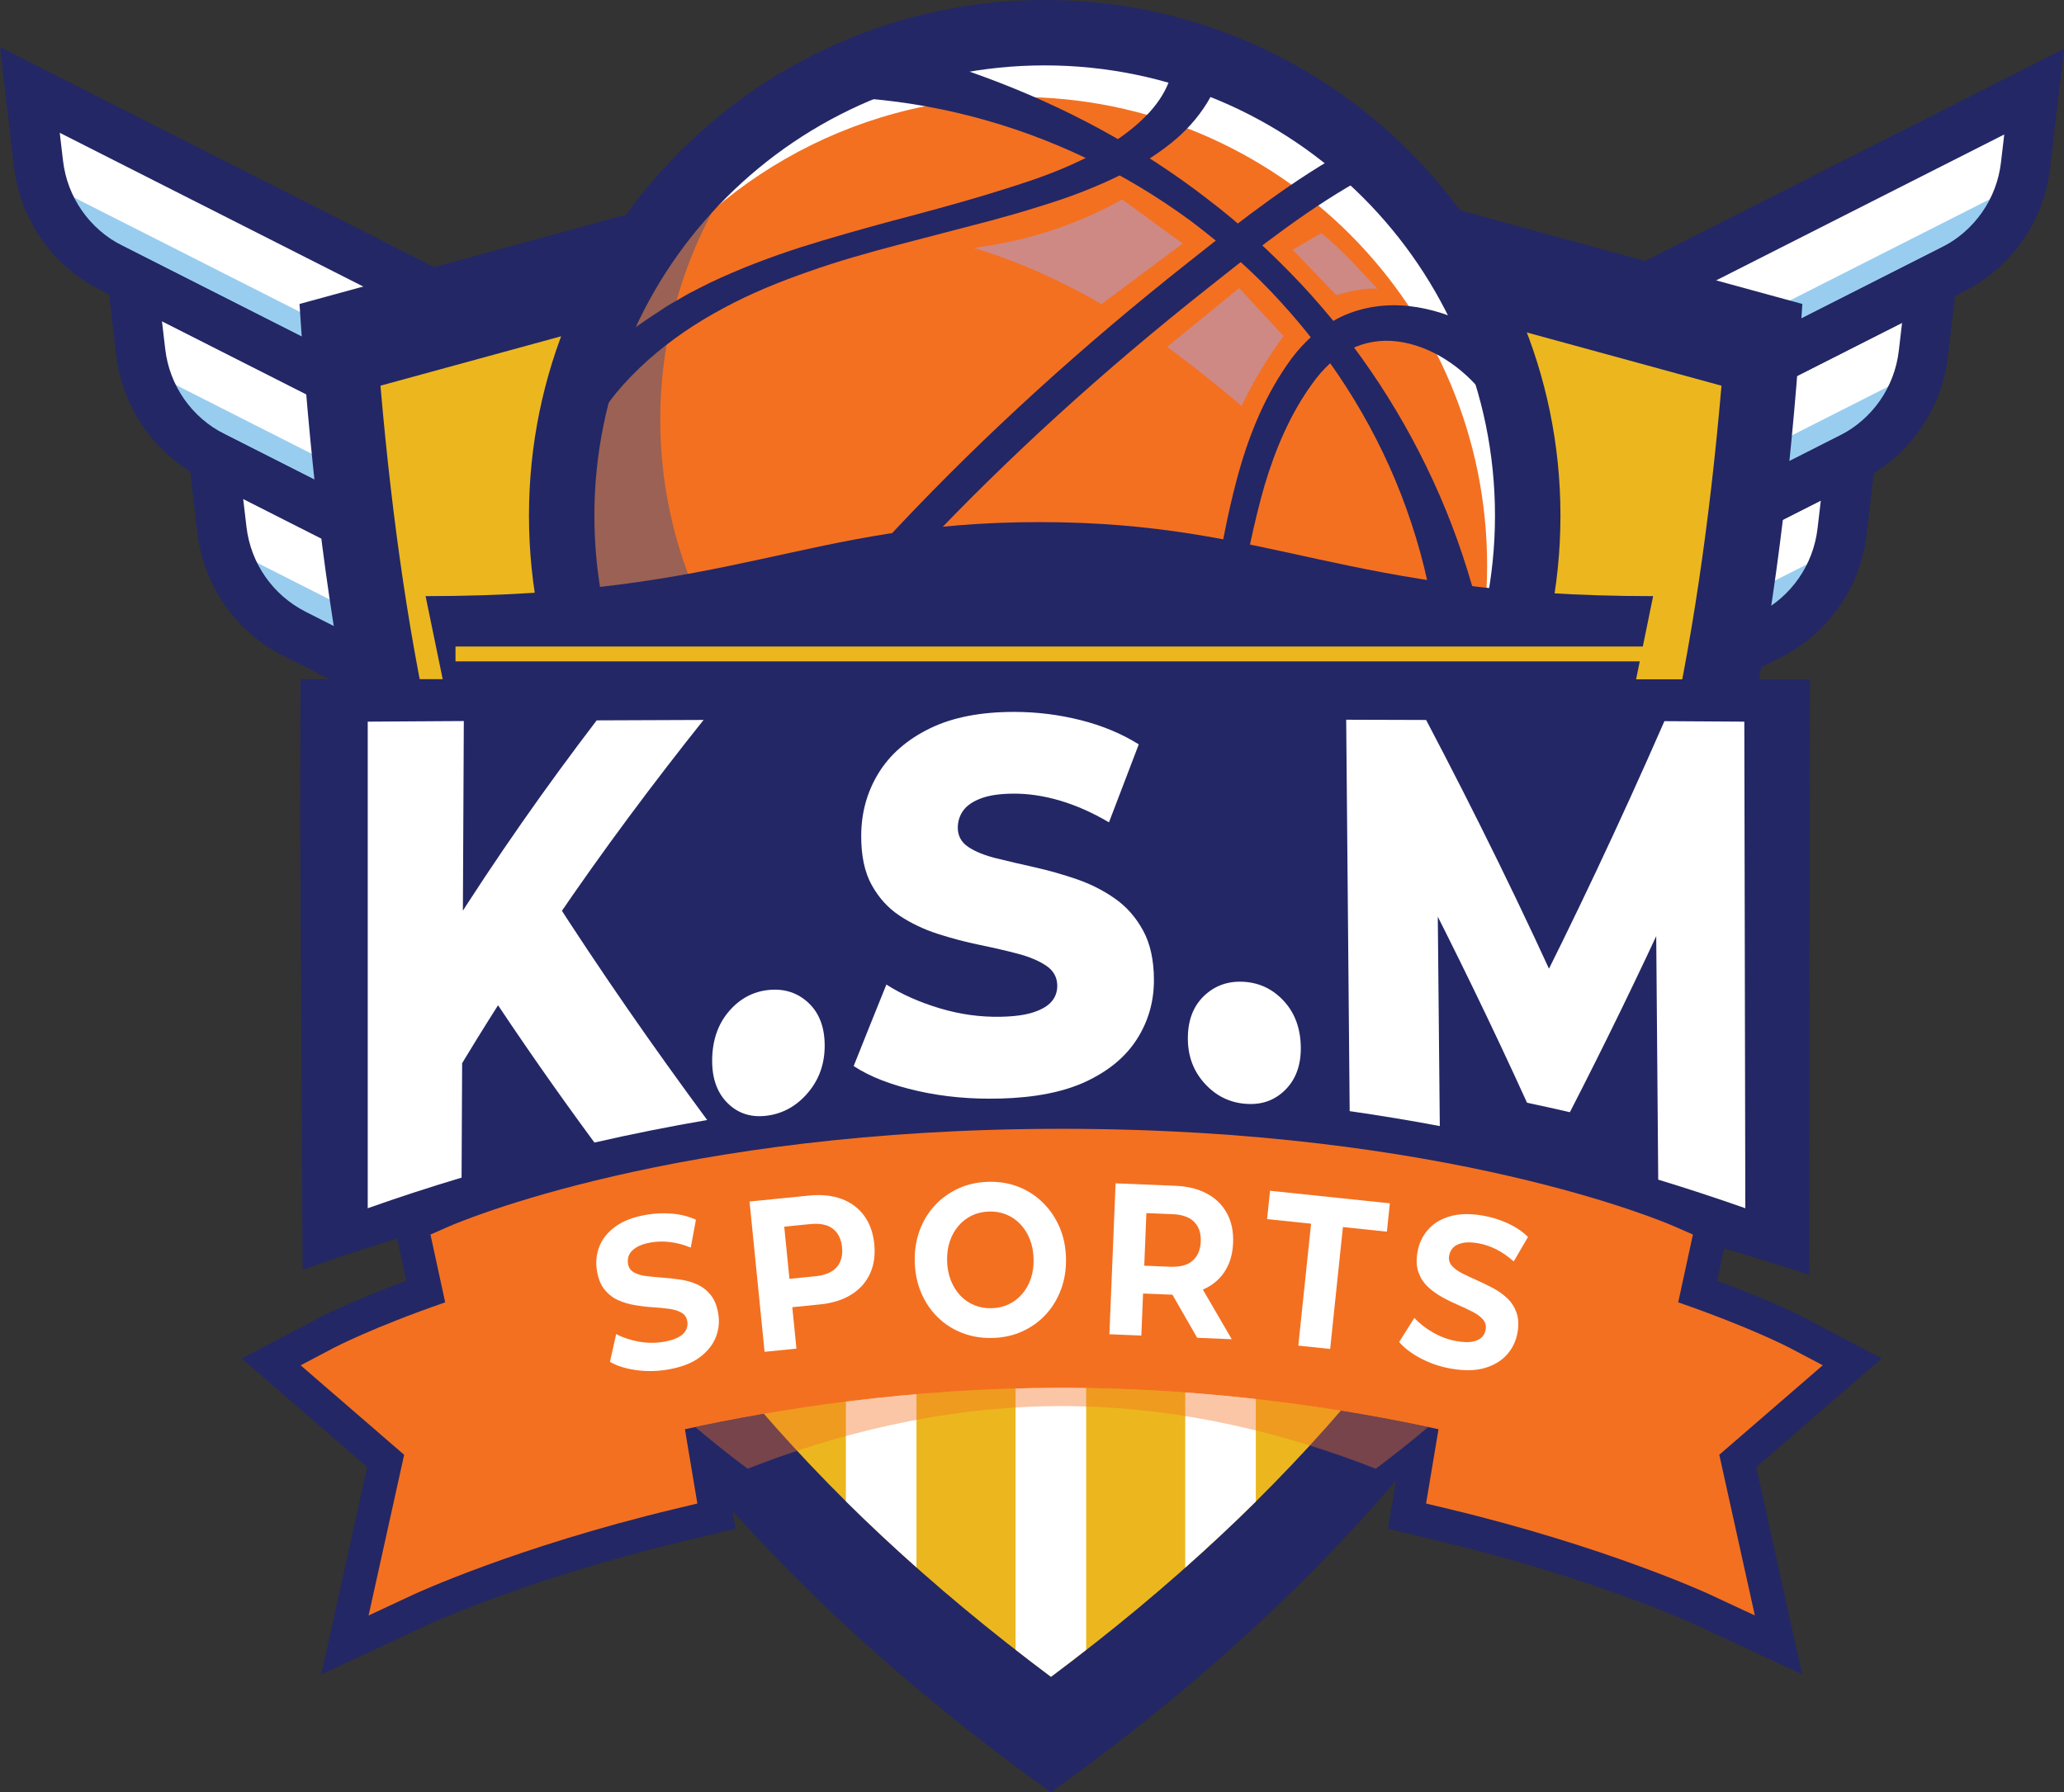 <svg xmlns="http://www.w3.org/2000/svg" viewBox="0 0 580.37 504.07"><rect x="0" y="0" width="580.37" height="504.07" fill="#333333" stroke="none"/><defs><style>      .cls-1 {        fill: #ecb71e;      }      .cls-2 {        fill: #fff;      }      .cls-3 {        fill: #f37021;      }      .cls-4 {        fill: #b699c8;      }      .cls-5 {        fill: #232765;      }      .cls-6 {        fill: #154b9f;      }      .cls-7 {        fill: #9c6fac;      }      .cls-8 {        fill: #99cdef;      }      .cls-9 {        mix-blend-mode: screen;        opacity: .6;      }      .cls-10 {        isolation: isolate;      }      .cls-11 {        mix-blend-mode: multiply;        opacity: .4;      }    </style></defs><g class="cls-10"><g id="Layer_2" data-name="Layer 2"><g id="Layer_1-2" data-name="Layer 1"><g><path class="cls-5" d="M103.24,412.59l-35.26-30.5,21.27-11.23c.39-.21,8.86-4.67,24.99-10.66l-4.02-18.52,12.31-5.4c2.62-1.15,65.56-28.22,176.01-28.22s173.38,27.07,176.01,28.22l12.31,5.4-4.03,18.52c16.07,5.97,24.59,10.44,25,10.66l21.27,11.22-35.27,30.51,12.9,58.3-30.17-14.04c-.27-.13-28.34-13-71.38-23.32l-14.91-3.57,3.46-20.63c-23.76-4.74-57.4-9.61-95.19-9.61s-71.42,4.87-95.19,9.61l3.46,20.63-14.91,3.57c-43.16,10.35-71.1,23.19-71.38,23.32l-30.18,14.08,12.91-58.33Z"></path><g><g><path class="cls-2" d="M168.63,106.48l-35.16-17.82L8.4,25.3l2.42,20.72c1.46,12.56,9.13,23.56,20.42,29.28l5.89,2.98,85.43,43.28,50.82,25.75-4.76-40.83Z"></path><path class="cls-8" d="M173.39,147.31l-4.76-40.83-35.16-17.82c-5.16,10.21-8.88,21.26-10.9,32.9l50.82,25.75Z"></path><path class="cls-2" d="M173.39,147.31l-50.82-25.75L37.14,78.28l2.42,20.7c1.47,12.58,9.13,23.58,20.42,29.3l62.06,31.44,56.11,28.43-4.76-40.83Z"></path><path class="cls-8" d="M173.39,147.31l-13.91-7.05,2.95,25.25-50.82-25.75L40.41,103.69c2.62,10.58,9.71,19.59,19.56,24.59l62.06,31.44,56.11,28.43-4.76-40.83Z"></path><path class="cls-8" d="M148.91,96.69l-13.91-7.05,2.95,25.25-50.82-25.75L15.94,53.07c2.62,10.58,9.71,19.59,19.56,24.59l62.06,31.44,56.11,28.43-4.76-40.83Z"></path><path class="cls-8" d="M120.77,142.24c0,5.93,.43,11.77,1.27,17.48l56.11,28.43-4.76-40.83-50.82-25.75c-1.18,6.72-1.8,13.62-1.8,20.68Z"></path><path class="cls-2" d="M196.23,197.3l-18.08-9.15-56.11-28.43-62.06-31.44,2.42,20.7c1.47,12.58,9.13,23.58,20.42,29.3l57.21,28.97,60.96,30.88-4.76-40.83Z"></path><path class="cls-8" d="M196.23,197.3l-18.08-9.15-13.91-7.05,2.94,25.24-56.11-28.43-47.82-24.23c2.62,10.57,9.71,19.59,19.56,24.59l57.21,28.97,60.96,30.88-4.76-40.83Z"></path><path class="cls-8" d="M196.23,197.3l-18.08-9.15-56.11-28.43c2.55,17.34,8.81,33.46,17.99,47.53l60.96,30.88-4.76-40.83Z"></path></g><g><path class="cls-5" d="M181.78,159.35L28.1,81.5C14.7,74.71,5.66,61.74,3.91,46.81L0,13.26,175.09,101.97l6.69,57.39ZM16.8,37.35l.92,7.85c1.2,10.28,7.43,19.22,16.67,23.9l130.6,66.17-2.83-24.28L16.8,37.35Z"></path><path class="cls-5" d="M186.54,200.19L56.84,134.47c-13.4-6.79-22.45-19.76-24.19-34.68l-3.91-33.55,151.11,76.56,6.7,57.39ZM45.54,90.33l.92,7.85c1.2,10.29,7.43,19.22,16.67,23.9l106.62,54.02-2.83-24.28L45.54,90.33Z"></path><path class="cls-5" d="M209.39,250.18L79.68,184.46c-13.4-6.79-22.45-19.75-24.19-34.68l-3.91-33.55,151.11,76.56,6.7,57.39ZM68.38,140.32l.92,7.85c1.2,10.28,7.43,19.22,16.67,23.9l106.62,54.02-2.83-24.28-121.37-61.49Z"></path></g><g><g><path class="cls-2" d="M411.75,106.95l35.16-17.82,125.06-63.36-2.42,20.72c-1.46,12.56-9.13,23.56-20.42,29.28l-5.89,2.98-85.43,43.28-50.82,25.75,4.76-40.83Z"></path><path class="cls-8" d="M406.98,147.78l4.76-40.83,35.16-17.82c5.16,10.21,8.88,21.26,10.9,32.9l-50.82,25.75Z"></path><path class="cls-2" d="M406.98,147.78l50.82-25.75,85.43-43.28-2.42,20.7c-1.47,12.58-9.13,23.58-20.42,29.3l-62.06,31.44-56.11,28.43,4.76-40.83Z"></path><path class="cls-8" d="M406.98,147.78l13.91-7.05-2.95,25.25,50.82-25.75,71.19-36.07c-2.62,10.58-9.71,19.59-19.56,24.59l-62.06,31.44-56.11,28.43,4.76-40.83Z"></path><path class="cls-8" d="M431.46,97.15l13.91-7.05-2.95,25.25,50.82-25.75,71.19-36.07c-2.62,10.58-9.71,19.59-19.56,24.59l-62.06,31.44-56.11,28.43,4.76-40.83Z"></path><path class="cls-8" d="M459.6,142.71c0,5.93-.43,11.77-1.27,17.48l-56.11,28.43,4.76-40.83,50.82-25.75c1.18,6.72,1.8,13.62,1.8,20.68Z"></path><path class="cls-2" d="M384.14,197.76l18.08-9.15,56.11-28.43,62.06-31.44-2.42,20.7c-1.47,12.58-9.13,23.58-20.42,29.3l-57.21,28.97-60.96,30.88,4.76-40.83Z"></path><path class="cls-8" d="M384.14,197.76l18.08-9.15,13.91-7.05-2.94,25.24,56.11-28.43,47.82-24.23c-2.62,10.57-9.71,19.59-19.56,24.59l-57.21,28.97-60.96,30.88,4.76-40.83Z"></path><path class="cls-8" d="M384.14,197.76l18.08-9.15,56.11-28.43c-2.55,17.34-8.81,33.46-17.99,47.53l-60.96,30.88,4.76-40.83Z"></path></g><g><path class="cls-5" d="M398.59,159.82l153.68-77.86c13.4-6.79,22.45-19.75,24.19-34.68l3.91-33.55-175.09,88.7-6.69,57.39Zm164.98-122l-.92,7.85c-1.2,10.28-7.43,19.22-16.67,23.9l-130.6,66.17,2.83-24.28,145.35-73.64Z"></path><path class="cls-5" d="M393.83,200.65l129.7-65.71c13.4-6.79,22.45-19.76,24.19-34.68l3.91-33.55-151.11,76.56-6.7,57.39Zm141.01-109.86l-.92,7.85c-1.2,10.29-7.43,19.22-16.67,23.9l-106.62,54.02,2.83-24.28,121.37-61.49Z"></path><path class="cls-5" d="M370.98,250.64l129.7-65.71c13.4-6.79,22.45-19.75,24.19-34.68l3.91-33.55-151.11,76.56-6.7,57.39Zm141.01-109.86l-.92,7.85c-1.2,10.28-7.43,19.22-16.67,23.9l-106.62,54.02,2.83-24.28,121.37-61.49Z"></path></g></g></g><g><path class="cls-5" d="M295.52,27.68L84.22,85.49c10.64,164.78,48.63,302.08,211.29,418.58,162.67-116.5,200.66-253.8,211.29-418.58L295.52,27.68Z"></path><path class="cls-1" d="M295.52,471.6c67.62-50.4,115.06-107.32,144.83-173.7,23.2-51.74,36.93-110.92,43.71-189.42l-188.53-51.58L106.98,108.47c6.78,78.5,20.51,137.68,43.71,189.42,29.77,66.38,77.21,123.3,144.83,173.7Z"></path><g><path class="cls-2" d="M305.41,464.02V208.91h-19.85v255.06c3.28,2.55,6.57,5.1,9.96,7.62,3.36-2.5,6.63-5.04,9.89-7.58Z"></path><path class="cls-2" d="M333.27,440.88c6.86-6.1,13.5-12.29,19.85-18.58V208.91h-19.85v231.97Z"></path><path class="cls-2" d="M257.7,440.82V208.91h-19.85v213.32c6.35,6.3,12.98,12.48,19.85,18.59Z"></path></g></g><circle class="cls-7" cx="293.76" cy="145.01" r="131.81"></circle><circle class="cls-3" cx="293.76" cy="145.01" r="131.81"></circle><g class="cls-9"><path class="cls-4" d="M273.79,69.7c14.61-1.78,28.88-6.4,41.73-13.58,5.64,4,11.41,8.37,17.06,12.37-7.51,5.6-15.2,11.32-22.84,17.02-11.39-6.59-23.37-11.97-35.95-15.81Zm56.36,29.31c6.43,4.81,12.76,9.87,18.96,15.13,3.34-6.97,7.41-13.67,11.8-19.62-4-4.37-8.46-9.12-12.46-13.49-6.76,5.51-13.52,11.03-20.28,16.54,.66,.48,1.33,.96,1.99,1.45Zm57.15-17.83c-5.73-6.06-10.18-11.17-15.75-15.56-2.79,1.41-5.3,3.19-8.09,4.6,4.1,4.26,8.2,8.53,12.3,12.79,4.52-1.38,8.23-1.97,11.54-1.83Z"></path></g><path class="cls-2" d="M286.35,27.27c72.8,0,131.81,59.01,131.81,131.81,0,19.41-4.23,37.82-11.76,54.41,12.16-19.96,19.16-43.4,19.16-68.48,0-72.8-59.01-131.81-131.81-131.81-53.39,0-99.33,31.76-120.05,77.4,23.13-37.97,64.93-63.33,112.64-63.33Z"></path><g class="cls-11"><path class="cls-6" d="M309.72,242.07c-68.52,0-124.06-55.54-124.06-124.06,0-28.78,9.83-55.25,26.27-76.3-30.44,24.14-49.99,61.43-49.99,103.3,0,72.8,59.01,131.81,131.81,131.81,60.81,0,111.97-41.19,127.18-97.18,.49-3.02,.91-6.06,1.19-9.15-19.77,42.28-62.66,71.58-112.41,71.58Z"></path></g><path class="cls-5" d="M196.75,232.47l-7.56-5.02c36.27-54.65,85.07-106.38,145.04-153.75l2.59-2.05c11.47-9.08,27.17-21.52,43.56-30.25l4.27,8.01c-15.66,8.34-30.99,20.49-42.19,29.36l-2.6,2.06c-59.22,46.78-107.36,97.79-143.11,151.65Z"></path><path class="cls-5" d="M344.7,13.2c-.58,5.64-2.43,11.08-5.23,15.65-2.82,4.56-6.35,8.37-10.2,11.42-7.69,6.15-16.16,10.21-24.7,13.58-4.27,1.69-8.65,3.11-12.94,4.42-4.3,1.38-8.63,2.58-12.96,3.76l-25.89,6.76c-8.58,2.26-17.09,4.64-25.36,7.58-8.28,2.88-16.39,6.18-23.99,10.3-7.66,4.09-14.7,8.83-21.21,14.6-3.23,2.88-6.26,5.97-8.97,9.26-2.67,3.3-5.07,6.81-6.55,10.46l-12.74-9.35c3.83-3.5,7.48-6.56,11.2-9.44,3.68-2.92,7.38-5.65,11.08-8.36,3.65-2.73,7.53-5.26,11.4-7.8l5.99-3.46c2.03-1.08,4.09-2.08,6.14-3.12,8.28-3.92,16.79-7.14,25.37-9.91,8.6-2.72,17.24-5.14,25.86-7.47,8.63-2.28,17.21-4.56,25.67-7.11,8.43-2.58,16.91-5.15,24.73-8.7,7.84-3.49,15.26-8.01,20.89-13.71,2.81-2.84,5-6.06,6.31-9.37,1.33-3.31,1.71-6.7,1.25-9.97h14.86Z"></path><path class="cls-5" d="M279.64,274.47c4.9-1.82,9.67-4.68,14.19-7.62,4.48-3.03,8.79-6.38,12.53-10.05,1.9-1.86,3.4-3.65,5.01-5.87,1.58-2.14,3.07-4.35,4.5-6.6,2.83-4.53,5.36-9.27,7.63-14.16,4.56-9.77,7.97-20.14,10.65-30.72,2.68-10.59,4.89-21.38,6.88-32.26,2.07-10.88,3.89-21.82,6.86-32.82,2.96-10.93,7.19-21.86,13.87-31.56,3.31-4.94,7.82-9.63,13.47-12.74,5.62-3.18,12.3-4.5,18.66-4.17,6.4,.34,12.5,2.17,18.12,4.77,5.61,2.64,10.77,6.07,15.57,10.04l-10.31,10.23c-5.99-7.69-14.88-13.68-24.21-14.89-4.64-.61-9.31,.11-13.44,2.23-4.16,2.1-7.68,5.48-10.63,9.63-6.13,8.42-10.34,18.32-13.42,28.63-3,10.33-5.03,21.23-7.29,32.04-2.23,10.84-4.26,21.8-7.05,32.66-2.82,10.84-6.1,21.67-10.62,32.1-2.26,5.21-4.83,10.32-7.75,15.24-1.47,2.46-3.02,4.88-4.68,7.23-1.59,2.3-3.55,4.84-5.5,6.96-3.9,4.34-7.9,8.33-11.89,12.42l-12.18,12.53-8.97-13.26Z"></path><path class="cls-5" d="M242.11,11.36c23.64,5.47,46.38,13.61,67.36,25.03,10.47,5.72,20.51,12.18,29.92,19.48,9.5,7.18,18.23,15.31,26.4,23.95,16.27,17.38,29.5,37.6,39.07,59.6,9.55,22.02,15.2,45.82,17.07,70.24h-17.39c1.91-22.28-1.36-45.15-9.06-66.52-7.64-21.42-19.85-41.26-35.29-58.14-7.67-8.49-16.34-16.06-25.47-22.94-9.23-6.76-19.06-12.7-29.37-17.6-20.59-9.85-43.02-15.7-65.57-17.01l2.34-16.1Z"></path><path class="cls-5" d="M148.74,145.01C148.74,65.05,213.8,0,293.76,0s145.02,65.05,145.02,145.01-65.05,145.01-145.02,145.01-145.02-65.05-145.02-145.01Zm18.39,0c0,69.82,56.8,126.62,126.62,126.62s126.62-56.8,126.62-126.62-56.8-126.62-126.62-126.62-126.62,56.8-126.62,126.62Z"></path><g><path class="cls-5" d="M292.28,146.84c-65.82,0-85.34,20.82-172.61,20.82l9.41,45.68H455.48l9.36-45.68c-87.27,0-106.74-20.82-172.55-20.82Z"></path><path class="cls-5" d="M508.93,191.07l-424.42-.06-.12,37.37,.7,128.75s106.39-39.36,205.11-39.36,218.54,40.8,218.54,40.8"></path></g><g><g class="cls-11"><path class="cls-3" d="M401.58,401.35c-25.58-5.43-61.89-11.03-103.05-11.03s-77.47,5.6-103.04,11.03c4.66,3.95,9.58,7.86,14.74,11.73,24-9.44,54.51-17.62,88.31-17.62s64.31,8.18,88.31,17.62c5.16-3.87,10.08-7.78,14.74-11.73Z"></path></g><path class="cls-3" d="M298.53,317.47c108.5,0,169.68,26.31,172.23,27.43l5.27,2.31-4.14,19.07c20.36,7.05,31.06,12.65,31.54,12.9l9.11,4.8-29.1,25.17,10,45.19-12.91-6.01c-.28-.13-28.87-13.32-73.16-23.94l-6.38-1.53,3.5-20.89c-25.69-5.62-63.23-11.65-105.95-11.65s-80.26,6.03-105.95,11.65l3.5,20.89-6.38,1.53c-44.4,10.64-72.87,23.81-73.15,23.94l-12.92,6.03,10-45.2-29.1-25.17,9.1-4.8c.45-.24,11.15-5.84,31.54-12.91l-4.14-19.07,5.27-2.31c2.55-1.12,63.72-27.43,172.23-27.43Z"></path><path class="cls-3" d="M409,417.55c45.61,10.93,74.49,24.4,74.49,24.4l-7.83-35.37,24.49-21.18s-26.92-14.21-77.61-25.85c-4.65,19.13-9.18,37.97-13.53,58Z"></path><polygon class="cls-3" points="455.41 408.94 409 417.55 415.59 378.2 455.41 408.94"></polygon><path class="cls-3" d="M188.06,417.55c-45.61,10.93-74.49,24.4-74.49,24.4l7.83-35.37-24.49-21.18s26.92-14.21,77.61-25.85c4.65,19.13,9.18,37.97,13.53,58Z"></path><path class="cls-3" d="M141.65,408.94l-4.92-39.1c-3.24,1.03-6.29,2.05-9.14,3.04l14.06,36.06Z"></path><path class="cls-3" d="M455.41,408.94l4.92-39.1c3.24,1.03,6.29,2.05,9.14,3.04l-14.06,36.06Z"></path><polygon class="cls-3" points="141.65 408.94 188.06 417.55 181.47 378.2 141.65 408.94"></polygon><path class="cls-3" d="M141.65,408.94s67.33-25.66,156.88-25.66,156.88,25.66,156.88,25.66l12.52-57.61s-61.13-26.84-169.4-26.84-169.4,26.84-169.4,26.84l12.52,57.61Z"></path></g><rect class="cls-1" x="128.08" y="181.83" width="334.87" height="4.18"></rect><g><path class="cls-2" d="M103.4,339.8V202.96c9-.06,18.01-.12,27.02-.17-.21,42.8-.42,85.61-.63,128.41-8.85,2.65-17.64,5.52-26.38,8.61Zm23.94-36.43c-.44-13.54-.88-27.12-1.32-40.75,13.79-21.91,27.76-41.69,41.76-60.02,10.02-.04,20.04-.08,30.06-.12-13.96,17.52-27.93,36.14-41.82,56.57-5.09,7.25-10.17,14.73-15.22,22.48-4.5,7.06-8.99,14.33-13.46,21.84Zm39.8,17.96c-10.28-13.95-20.54-28.58-30.82-44.24,5.92-9.32,11.88-18.26,17.85-26.87,14.87,23.26,29.71,44.49,44.68,64.78-10.61,1.82-21.18,3.93-31.71,6.34Z"></path><path class="cls-2" d="M215.89,313.75c-4.44,.63-8.17-.46-11.19-3.39-3.02-2.92-4.5-7.02-4.45-12.27,.05-5.45,1.61-10.03,4.69-13.63,3.08-3.6,6.83-5.61,11.26-6.04,4.44-.43,8.17,.82,11.2,3.7,3.03,2.88,4.53,6.93,4.49,12.17-.04,5.04-1.6,9.35-4.69,13.01-3.09,3.66-6.86,5.82-11.31,6.45Z"></path><path class="cls-2" d="M281.19,308.96c-8.03,.22-15.74-.46-23.13-2.13-7.4-1.67-13.4-3.96-18.02-7.01,3.07-7.72,6.14-15.35,9.2-22.92,4.34,2.78,9.36,4.99,15.07,6.7,5.7,1.7,11.4,2.48,17.07,2.36,3.82-.08,6.89-.49,9.21-1.26,2.33-.77,4.03-1.76,5.09-3.01,1.07-1.24,1.6-2.71,1.61-4.4,0-2.39-1.02-4.27-3.07-5.66-2.04-1.38-4.69-2.51-7.93-3.37-3.25-.86-6.84-1.69-10.78-2.5-3.94-.81-7.88-1.84-11.81-3.11-3.93-1.27-7.51-2.97-10.74-5.11-3.23-2.14-5.85-5.01-7.85-8.64-2.01-3.62-2.99-8.3-2.95-14,.04-6.42,1.68-12.27,4.89-17.49,3.21-5.22,7.99-9.39,14.36-12.52,6.37-3.13,14.27-4.67,23.74-4.67,6.34,0,12.57,.77,18.69,2.31,6.11,1.54,11.57,3.81,16.37,6.82-2.78,7.33-5.58,14.63-8.38,21.93-4.63-2.72-9.19-4.75-13.71-6.09-4.52-1.34-8.9-2-13.14-1.98-3.78,.02-6.82,.46-9.13,1.33-2.31,.87-3.98,2.01-4.99,3.42-1.02,1.41-1.53,3.02-1.54,4.82,0,2.3,.98,4.11,2.96,5.43,1.98,1.32,4.61,2.38,7.89,3.19,3.28,.81,6.88,1.65,10.81,2.53,3.93,.88,7.86,2,11.8,3.35,3.93,1.36,7.52,3.18,10.77,5.47,3.25,2.29,5.87,5.28,7.88,8.97,2.01,3.69,3.02,8.3,3.04,13.8,.03,6.1-1.56,11.67-4.75,16.69-3.2,5.04-7.98,8.98-14.37,11.98-6.39,2.99-14.44,4.51-24.15,4.78Z"></path><path class="cls-2" d="M350.01,310.43c-4.47-.41-8.24-2.33-11.33-5.77-3.1-3.44-4.65-7.58-4.67-12.51-.03-5.12,1.5-9.14,4.54-12.05,3.05-2.91,6.79-4.25,11.24-3.97,4.45,.28,8.22,2.11,11.29,5.49,3.08,3.39,4.64,7.74,4.69,13,.04,5.06-1.45,9.07-4.5,12.03-3.04,2.96-6.79,4.19-11.25,3.77Z"></path><path class="cls-2" d="M379.51,312.51c-.33-36.7-.66-73.39-.98-110.09,7.49,.02,14.99,.05,22.48,.07,13.58,25.82,27.17,53.28,40.63,83.33-3.93-.69-7.86-1.35-11.8-1.98,12.68-25,25.34-51.71,38.17-81.02,7.49,.04,14.98,.09,22.47,.14,.09,45.59,.19,91.2,.28,136.85-8.12-2.86-16.28-5.54-24.49-8.04-.21-26.01-.42-51.99-.64-77.97,1.41,.17,2.83,.35,4.24,.52-9.53,20.73-18.99,40.1-28.44,58.48-4.01-.93-8.03-1.81-12.05-2.66-10.1-22.2-20.27-43.02-30.43-62.84,1.75,.13,3.5,.26,5.24,.39,.22,23,.44,46.01,.66,69.01-8.42-1.59-16.87-2.98-25.35-4.2Z"></path></g><g><path class="cls-2" d="M187.94,385.16c-3.07,.53-6.08,.59-9.04,.18-2.97-.41-5.43-1.18-7.39-2.32l1.75-7.82c1.86,.99,3.99,1.7,6.37,2.13,2.39,.43,4.73,.44,7.03,.04,1.75-.3,3.13-.74,4.14-1.3,1.01-.56,1.71-1.23,2.1-2s.51-1.59,.36-2.46c-.19-1.12-.75-1.94-1.67-2.45-.92-.52-2.07-.87-3.45-1.06-1.39-.19-2.91-.34-4.56-.44-1.65-.1-3.32-.3-5.01-.58-1.68-.28-3.26-.75-4.72-1.4s-2.73-1.62-3.8-2.91c-1.07-1.29-1.8-3.05-2.18-5.29-.41-2.39-.2-4.68,.64-6.86,.84-2.18,2.36-4.06,4.54-5.65,2.18-1.59,5.08-2.7,8.7-3.32,2.41-.42,4.83-.52,7.27-.31,2.44,.21,4.66,.78,6.67,1.71l-1.46,7.83c-1.98-.81-3.91-1.32-5.79-1.55-1.88-.23-3.68-.19-5.39,.1-1.72,.3-3.08,.76-4.1,1.39-1.02,.63-1.7,1.33-2.06,2.11-.35,.78-.45,1.63-.29,2.54,.19,1.08,.74,1.87,1.66,2.39,.92,.52,2.07,.86,3.45,1.03,1.38,.17,2.9,.32,4.56,.44,1.66,.12,3.32,.31,5,.55,1.68,.24,3.25,.69,4.71,1.34,1.47,.65,2.73,1.62,3.8,2.91,1.07,1.29,1.79,3.04,2.17,5.23,.41,2.35,.18,4.61-.69,6.77-.87,2.16-2.39,4.05-4.57,5.66-2.18,1.61-5.1,2.73-8.74,3.36Z"></path><path class="cls-2" d="M214.99,380.19l-4.23-42.27,16.74-1.67c3.46-.35,6.51-.03,9.14,.94,2.63,.98,4.74,2.55,6.33,4.7,1.59,2.16,2.55,4.83,2.87,8.01,.31,3.14-.1,5.93-1.23,8.36-1.13,2.43-2.89,4.39-5.27,5.86-2.38,1.48-5.31,2.39-8.77,2.74l-11.77,1.18,3.54-4.81,1.61,16.06-8.95,.9Zm7.45-15.87l-4.44-4.25,11.27-1.13c2.76-.28,4.76-1.13,6-2.55,1.23-1.42,1.73-3.28,1.51-5.58-.23-2.33-1.1-4.08-2.59-5.23s-3.62-1.59-6.38-1.31l-11.27,1.13,3.51-5.05,2.4,23.97Z"></path><path class="cls-2" d="M279.14,376.3c-3.07,.08-5.93-.38-8.57-1.41-2.64-1.02-4.94-2.5-6.9-4.42s-3.5-4.21-4.63-6.85c-1.13-2.64-1.73-5.54-1.82-8.69-.09-3.15,.36-6.08,1.34-8.78,.98-2.7,2.41-5.06,4.28-7.1,1.87-2.03,4.09-3.63,6.65-4.8s5.36-1.79,8.39-1.87c3.07-.08,5.91,.38,8.51,1.41,2.6,1.02,4.88,2.5,6.84,4.43,1.96,1.93,3.51,4.21,4.66,6.82,1.15,2.62,1.76,5.53,1.85,8.72,.09,3.16-.37,6.09-1.37,8.81-1,2.72-2.43,5.09-4.28,7.1-1.85,2.01-4.05,3.6-6.59,4.76-2.54,1.16-5.33,1.78-8.37,1.87Zm-.29-8.37c1.74-.05,3.33-.41,4.78-1.1,1.44-.69,2.71-1.65,3.78-2.9,1.08-1.24,1.9-2.7,2.46-4.38,.57-1.68,.82-3.52,.76-5.55-.05-2.02-.41-3.85-1.07-5.49-.65-1.64-1.54-3.05-2.67-4.24-1.13-1.19-2.44-2.08-3.93-2.69-1.5-.61-3.12-.89-4.86-.84-1.74,.05-3.33,.42-4.78,1.1-1.45,.69-2.71,1.65-3.78,2.9-1.08,1.24-1.9,2.7-2.46,4.38-.57,1.68-.82,3.52-.77,5.54,.06,1.98,.41,3.8,1.07,5.47,.66,1.66,1.55,3.08,2.67,4.27,1.12,1.18,2.44,2.08,3.94,2.69,1.5,.61,3.12,.88,4.86,.84Z"></path><path class="cls-2" d="M311.95,375.25l1.74-42.44,16.81,.69c3.48,.14,6.45,.88,8.91,2.22,2.47,1.34,4.34,3.18,5.61,5.54,1.27,2.36,1.85,5.14,1.71,8.33-.13,3.15-.93,5.84-2.39,8.07-1.46,2.23-3.48,3.89-6.04,5-2.56,1.11-5.59,1.59-9.06,1.45l-11.82-.48,4.17-4.14-.66,16.13-8.99-.37Zm9.6-14.67l-3.81-4.77,11.32,.46c2.77,.11,4.87-.46,6.3-1.72,1.42-1.26,2.18-3.04,2.28-5.34,.09-2.34-.51-4.19-1.83-5.54-1.32-1.35-3.36-2.08-6.13-2.19l-11.32-.46,4.18-4.5-.98,24.07Zm15.09,15.68l-9.08-15.8,9.6,.39,9.19,15.8-9.71-.4Z"></path><path class="cls-2" d="M365.07,378.44l3.59-34.28-12.37-1.29,.83-7.97,33.69,3.53-.83,7.97-12.37-1.29-3.59,34.28-8.95-.94Z"></path><path class="cls-2" d="M408.19,384.96c-3.07-.53-5.93-1.48-8.58-2.86-2.65-1.38-4.72-2.94-6.18-4.67l4.27-6.78c1.42,1.56,3.19,2.94,5.29,4.14,2.1,1.2,4.31,2,6.6,2.4,1.75,.3,3.2,.36,4.34,.16,1.14-.19,2.03-.58,2.65-1.17,.63-.59,1.02-1.32,1.17-2.2,.19-1.12-.06-2.07-.75-2.87-.69-.8-1.65-1.52-2.9-2.16-1.24-.65-2.62-1.29-4.14-1.95-1.52-.65-3.03-1.39-4.52-2.23-1.49-.83-2.82-1.8-3.98-2.9-1.16-1.1-2.03-2.44-2.6-4.02-.57-1.58-.67-3.48-.28-5.71,.41-2.39,1.38-4.47,2.91-6.24,1.52-1.77,3.58-3.04,6.18-3.8,2.59-.76,5.7-.84,9.31-.21,2.41,.41,4.72,1.13,6.96,2.15,2.23,1.02,4.13,2.3,5.71,3.85l-4.01,6.88c-1.6-1.42-3.24-2.56-4.94-3.41-1.7-.85-3.4-1.42-5.11-1.71-1.71-.3-3.16-.32-4.33-.07-1.17,.25-2.06,.68-2.65,1.3-.6,.62-.97,1.38-1.13,2.3-.19,1.08,.07,2.01,.76,2.81,.69,.79,1.66,1.51,2.9,2.13,1.24,.63,2.63,1.28,4.15,1.95,1.52,.67,3.02,1.41,4.52,2.2,1.5,.79,2.83,1.74,3.99,2.84,1.16,1.1,2.03,2.44,2.61,4.02,.57,1.58,.67,3.46,.29,5.65-.4,2.35-1.38,4.4-2.92,6.15-1.54,1.75-3.61,3.01-6.2,3.79-2.6,.78-5.72,.86-9.37,.23Z"></path></g></g></g></g></g></svg>